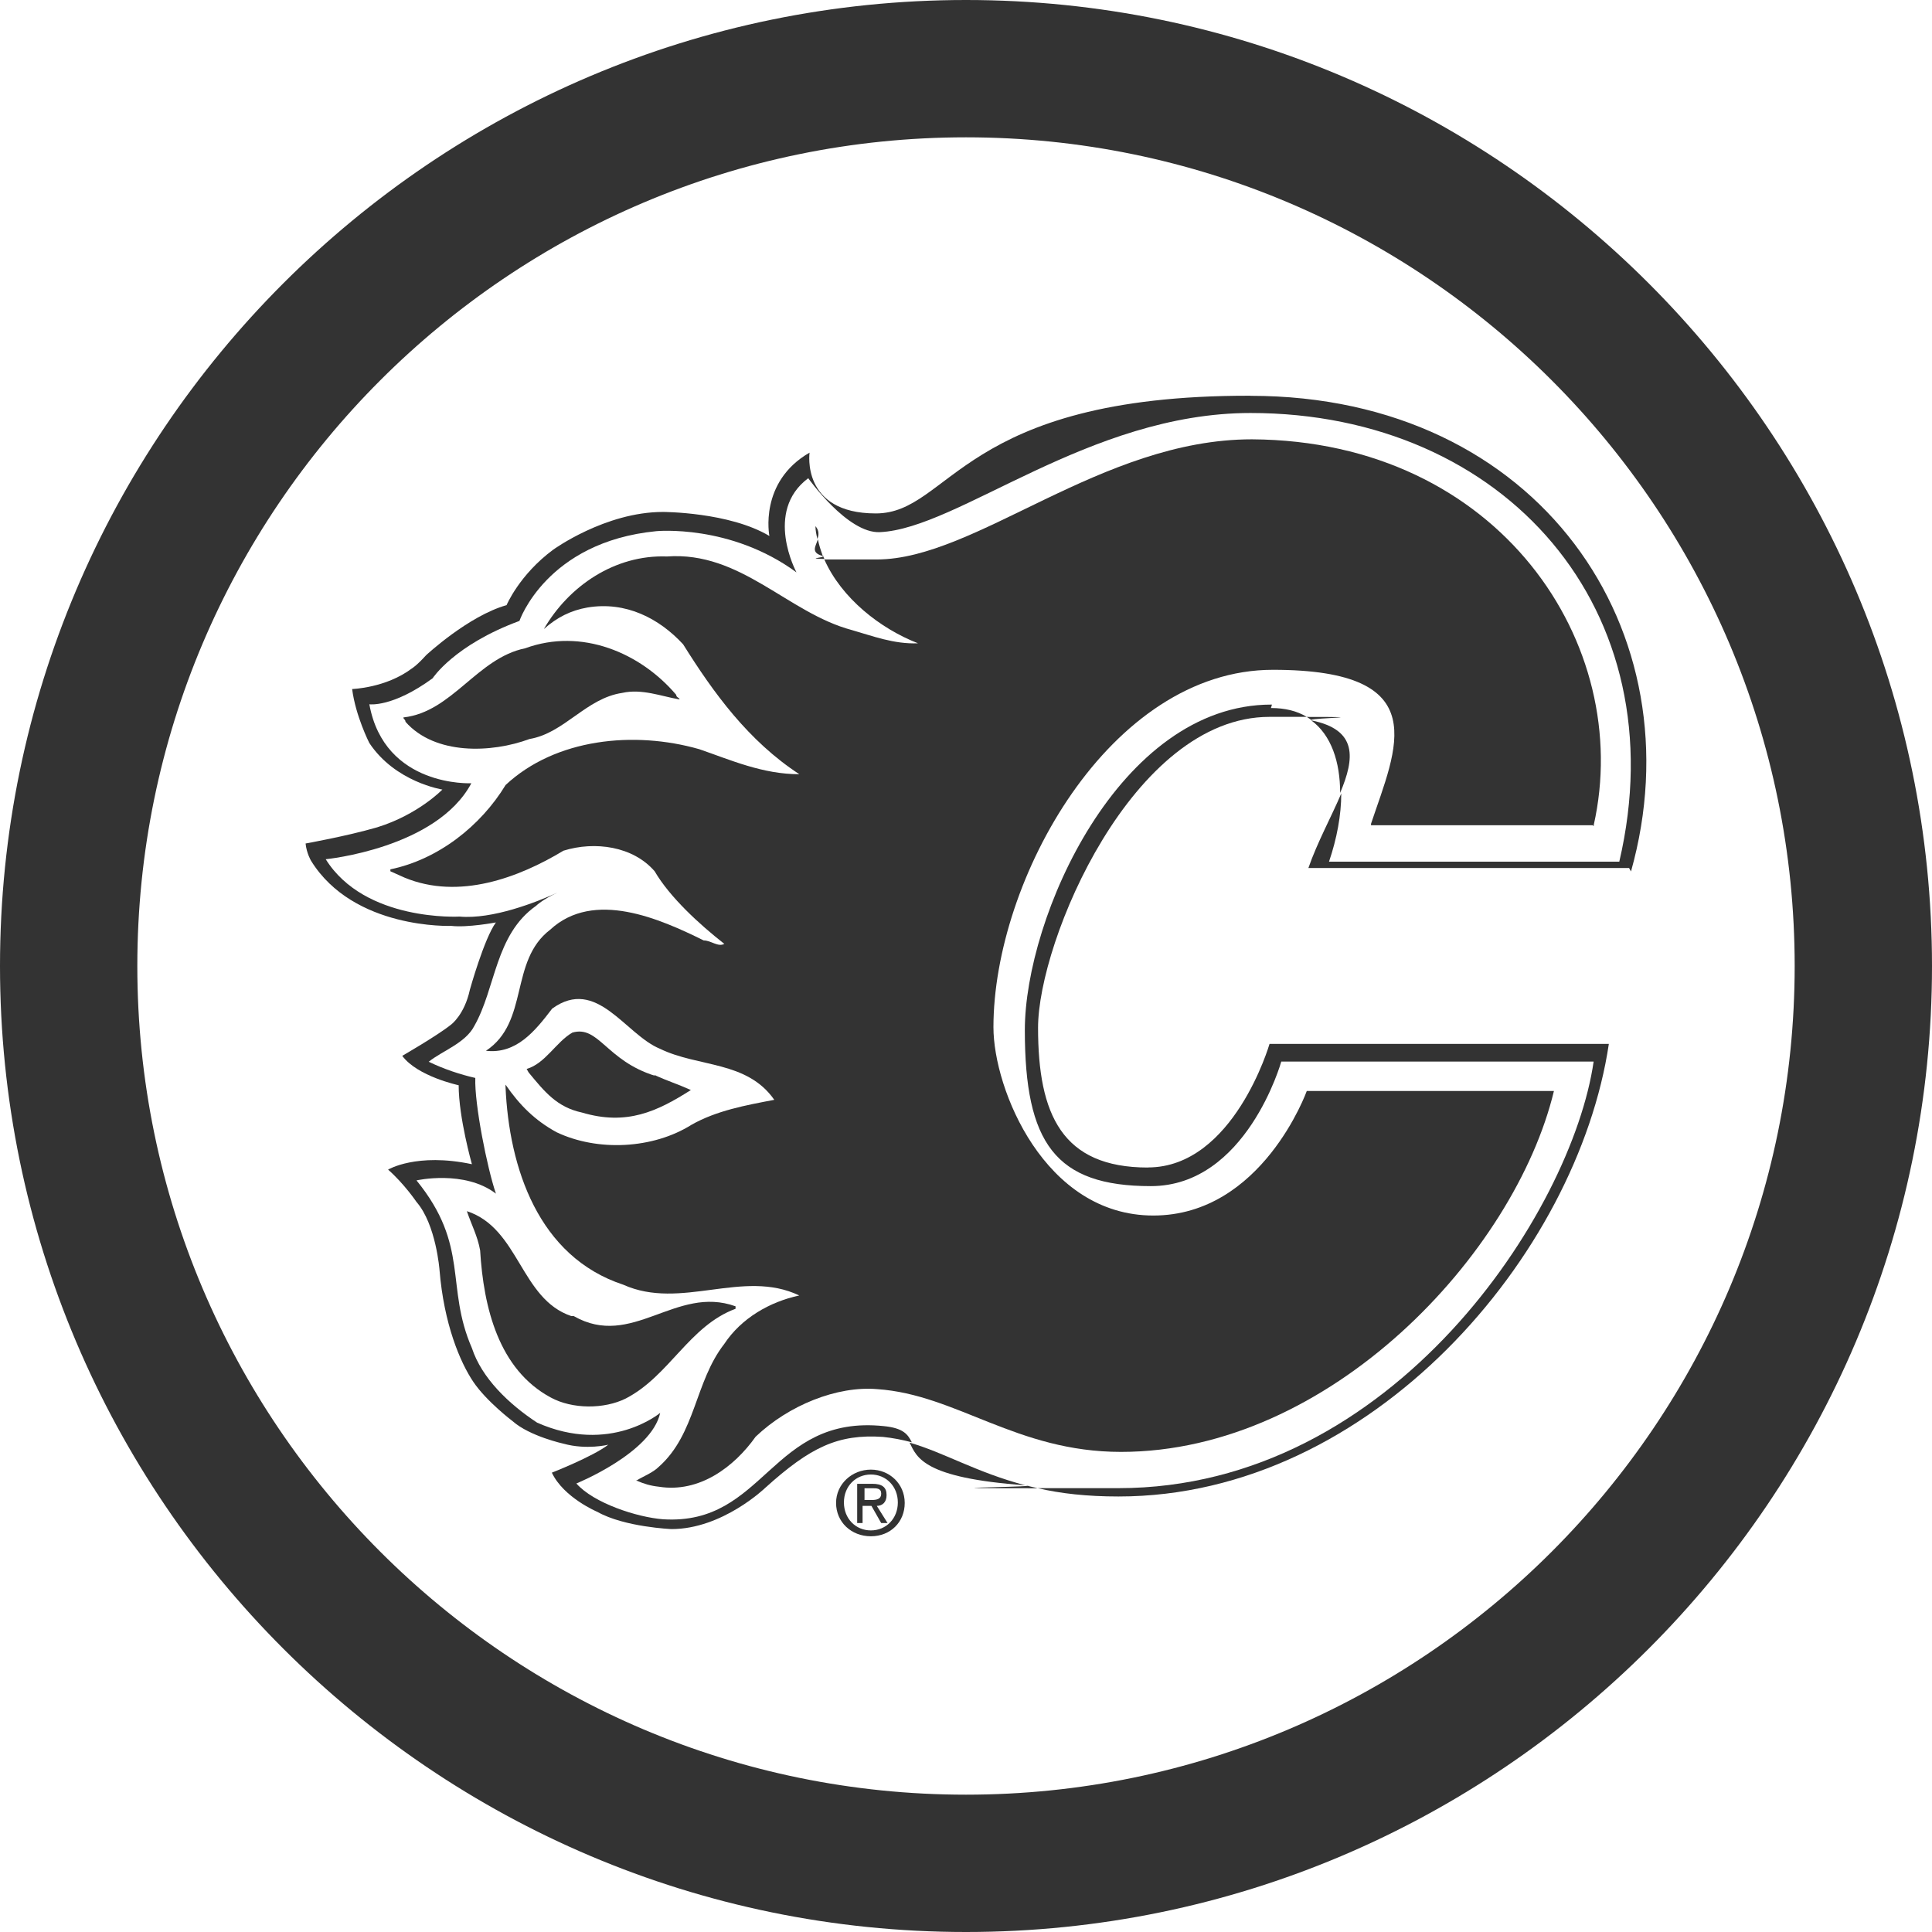 <!-- Generated by IcoMoon.io -->
<svg version="1.1" xmlns="http://www.w3.org/2000/svg" width="64" height="64" viewBox="0 0 64 64">
<path fill="#333" d="M32 0c-17.64 0-32 14.36-32 32s14.36 32 32 32 32-14.36 32-32-14.36-32-32-32zM32 59.451c-15.139 0-27.451-12.313-27.451-27.451s12.313-27.451 27.451-27.451 27.451 12.313 27.451 27.451-12.313 27.451-27.451 27.451z"></path>
<path fill="#333" d="M18.956 34.209c-0.536 0.309-0.893 1.023-1.51 1.201v0s0.064 0.114 0.064 0.114c0.536 0.65 0.941 1.153 1.77 1.331 1.479 0.439 2.486-0.033 3.606-0.747-0.471-0.211-0.763-0.293-1.219-0.503l0.033 0.033c-1.624-0.503-1.869-1.69-2.746-1.43z"></path>
<path fill="#333" d="M20.613 22.953v0c0.65-0.146 1.3 0.114 1.869 0.211h0.033c-0.033-0.064-0.114-0.064-0.114-0.146-1.186-1.397-3.136-2.226-5.003-1.543-1.591 0.324-2.42 2.111-4.029 2.29-0.033 0.033 0.064 0.064 0.064 0.146 0.974 1.104 2.843 1.040 4.11 0.569 1.153-0.194 1.869-1.349 3.070-1.527z"></path>
<path fill="#333" d="M24.366 43.354v-0.081c-1.981-0.714-3.427 1.43-5.36 0.324h-0.016s-0.064 0-0.064 0c-1.69-0.569-1.721-2.907-3.46-3.476 0.146 0.439 0.357 0.829 0.439 1.3 0.114 1.9 0.617 3.947 2.339 4.873 0.714 0.39 1.77 0.39 2.486 0.033 1.446-0.747 2.096-2.404 3.639-2.973z"></path>
<path fill="#333" d="M34.371 49.3c-0.114-0.033-0.227-0.049-0.324-0.081-0.211 0.049-4.077 0.081 0.324 0.081z"></path>
<path fill="#333" d="M43.29 23.749c0.049 0.033 0.097 0.064 0.146 0.097 0.097-0.064 2.226-0.097-0.146-0.097z"></path>
<path fill="#333" d="M38.026 38.676v0c-2.843 0-3.639-1.754-3.639-4.63s3.136-10.299 7.667-10.299h1.234c-0.324-0.194-0.714-0.293-1.186-0.293l0.033-0.114h-0.016c-5.051 0-8.17 7.050-8.17 10.786s1.007 5.166 4.174 5.166 4.321-4.126 4.321-4.126h10.347c-0.714 4.954-6.627 14.131-15.74 14.131h-2.68c0.763 0.179 1.64 0.276 2.68 0.276 8.399 0 15.204-8.009 16.244-14.993h-11.24s-1.186 4.093-4.029 4.093z"></path>
<path fill="#333" d="M43.451 23.861l-0.016-0.016c0 0.016 0.016 0.016 0.016 0.016z"></path>
<path fill="#333" d="M44.394 26.266c0.487-1.153 0.584-2.096-0.959-2.404 0.666 0.487 0.959 1.38 0.959 2.404z"></path>
<path fill="#333" d="M30.131 47.789c0.244 0.487 0.439 1.17 3.833 1.413-1.609-0.423-2.697-1.089-3.833-1.413z"></path>
<path fill="#333" d="M41.421 13.109h-0.016c-9.584-0.016-9.909 3.899-12.394 3.899s-2.193-2.014-2.193-2.014c-1.69 0.974-1.331 2.761-1.331 2.761-1.331-0.796-3.524-0.796-3.524-0.796-1.917 0-3.639 1.251-3.639 1.251-1.121 0.829-1.543 1.836-1.543 1.836-1.267 0.357-2.664 1.657-2.664 1.657-0.324 0.357-0.471 0.439-0.471 0.439-0.861 0.65-1.981 0.683-1.981 0.683 0.114 0.893 0.569 1.787 0.569 1.787 0.861 1.3 2.42 1.543 2.42 1.543s-0.796 0.829-2.16 1.251c-1.007 0.293-2.371 0.536-2.371 0.536 0.033 0.324 0.179 0.569 0.179 0.569 1.413 2.29 4.646 2.16 4.646 2.16 0.536 0.064 1.479-0.114 1.479-0.114-0.39 0.536-0.861 2.226-0.861 2.226-0.179 0.829-0.617 1.153-0.617 1.153-0.439 0.357-1.624 1.040-1.624 1.040 0.503 0.683 1.869 0.974 1.869 0.974 0 1.071 0.439 2.616 0.439 2.616-1.836-0.39-2.777 0.179-2.777 0.179 0.536 0.471 0.941 1.071 0.941 1.071 0.65 0.747 0.763 2.259 0.763 2.259 0.146 1.787 0.683 3.054 1.121 3.703s1.3 1.3 1.3 1.3c0.569 0.503 1.69 0.747 1.69 0.747 0.763 0.211 1.479 0.033 1.479 0.033-0.503 0.39-1.869 0.926-1.869 0.926 0.39 0.829 1.51 1.3 1.51 1.3 0.893 0.503 2.453 0.569 2.453 0.569 1.69 0 3.103-1.364 3.103-1.364 1.51-1.364 2.42-1.787 3.899-1.69 0.324 0.033 0.65 0.097 0.959 0.179-0.13-0.26-0.276-0.471-0.926-0.536-3.753-0.39-3.931 3.297-7.31 3.086-0.861-0.064-2.307-0.536-2.876-1.186 0 0 2.486-1.007 2.777-2.339 0 0-1.657 1.397-4.077 0.324-0.941-0.617-1.836-1.479-2.16-2.469-0.893-2.047-0.064-3.379-1.836-5.556 0 0 1.591-0.357 2.631 0.439-0.293-0.861-0.714-2.973-0.683-3.833-0.503-0.114-1.040-0.293-1.543-0.536 0.439-0.357 1.219-0.617 1.51-1.186 0.714-1.251 0.683-3.021 2.047-3.98 0 0 0.211-0.211 0.714-0.439-0.714 0.324-2.16 0.893-3.249 0.796 0 0-3.136 0.179-4.434-1.9 0 0 3.671-0.357 4.824-2.517 0 0-2.876 0.146-3.379-2.616 0 0 0.763 0.114 2.096-0.861 0 0 0.714-1.104 2.876-1.9 0 0 0.893-2.616 4.531-2.973 0 0 2.453-0.244 4.646 1.364 0 0-1.089-2.014 0.39-3.119 0 0 1.3 1.836 2.371 1.787 2.599-0.114 6.92-3.947 12.28-3.947 8.43 0 14.164 6.53 12.216 14.863h-9.616c0.26-0.763 0.406-1.543 0.406-2.259-0.324 0.763-0.796 1.624-1.089 2.469h10.623l0.064 0.114c2.226-7.927-3.021-15.756-12.606-15.756z"></path>
<path fill="#333" d="M27.257 18.404v0.033c0.016 0 0.033-0.016 0-0.033z"></path>
<path fill="#333" d="M21.069 49.056s0.011-0.006 0.016-0.010c-0.006-0.003-0.010-0.004-0.016-0.007v0.016z"></path>
<path fill="#333" d="M21.084 49.046c0.253 0.109 0.461 0.173 0.747 0.204 1.331 0.211 2.486-0.65 3.2-1.657 1.089-1.040 2.697-1.69 4.029-1.576 2.631 0.179 4.613 2.079 8.073 2.079 6.92 0 13.044-6.563 14.343-11.956h-8.187s-1.479 4.126-5.084 4.126-5.296-4.191-5.296-6.237c0-4.873 3.85-11.841 9.259-11.841s4.077 2.616 3.249 5.1v0.049h7.359v0.033l0.033-0.033h-0.016c1.349-5.977-3.119-12.736-11.321-12.784-5.003 0-9.146 3.98-12.426 3.98h-1.739c0.569 1.283 1.851 2.29 3.103 2.777-0.796 0.033-1.51-0.244-2.193-0.439-2.129-0.569-3.671-2.616-6.124-2.437-1.721-0.064-3.249 0.974-4.077 2.404 0.439-0.39 0.893-0.617 1.446-0.714 1.267-0.211 2.371 0.357 3.167 1.219 1.007 1.609 2.16 3.2 3.85 4.304-1.219 0-2.274-0.471-3.314-0.829-2.16-0.617-4.76-0.357-6.416 1.186-0.829 1.364-2.241 2.469-3.817 2.794v0.064l0.471 0.211c1.803 0.747 3.784 0 5.263-0.893 1.040-0.324 2.307-0.146 3.021 0.683 0.503 0.861 1.479 1.754 2.307 2.404-0.211 0.114-0.439-0.114-0.683-0.114-1.446-0.714-3.639-1.69-5.084-0.357-1.364 1.040-0.683 3.054-2.129 4.013 1.007 0.114 1.624-0.65 2.193-1.397 1.479-1.071 2.42 0.861 3.574 1.331 1.267 0.617 2.876 0.39 3.784 1.69-0.941 0.179-1.917 0.357-2.746 0.829-1.267 0.796-3.103 0.893-4.467 0.244-0.714-0.39-1.219-0.893-1.69-1.576v0.064c0.114 2.697 1.089 5.637 3.899 6.563 1.917 0.861 3.963-0.536 5.831 0.357-0.974 0.211-1.917 0.747-2.486 1.609-0.974 1.251-0.941 2.973-2.16 4.061-0.206 0.206-0.521 0.32-0.747 0.461z"></path>
<path fill="#333" d="M27.306 18.517c0-0.033-0.033-0.064-0.033-0.081-0.097 0.049-0.536 0.064 0.033 0.081z"></path>
<path fill="#333" d="M27.257 18.42c-0.064-0.179-0.13-0.374-0.163-0.553-0.081 0.244-0.244 0.439 0.163 0.553z"></path>
<path fill="#333" d="M27.013 17.43c0 0.146 0.033 0.293 0.064 0.423 0.049-0.13 0.064-0.276-0.064-0.423z"></path>
<path fill="#333" d="M29.369 49.527v0c0-0.26-0.146-0.374-0.471-0.374h-0.503v1.3h0.179v-0.569h0.293l0.324 0.569h0.211l-0.357-0.569c0.179 0 0.324-0.114 0.324-0.357zM28.849 49.69h-0.211v-0.39h0.26c0.146 0 0.293 0 0.293 0.179s-0.146 0.211-0.324 0.211h-0.016z"></path>
<path fill="#333" d="M28.849 48.683c-0.617 0-1.153 0.471-1.153 1.104s0.503 1.104 1.153 1.104 1.121-0.471 1.121-1.104-0.503-1.104-1.121-1.104zM28.849 50.697c-0.503 0-0.893-0.39-0.893-0.926s0.39-0.926 0.893-0.926 0.893 0.39 0.893 0.926-0.39 0.926-0.893 0.926z"></path>
</svg>
